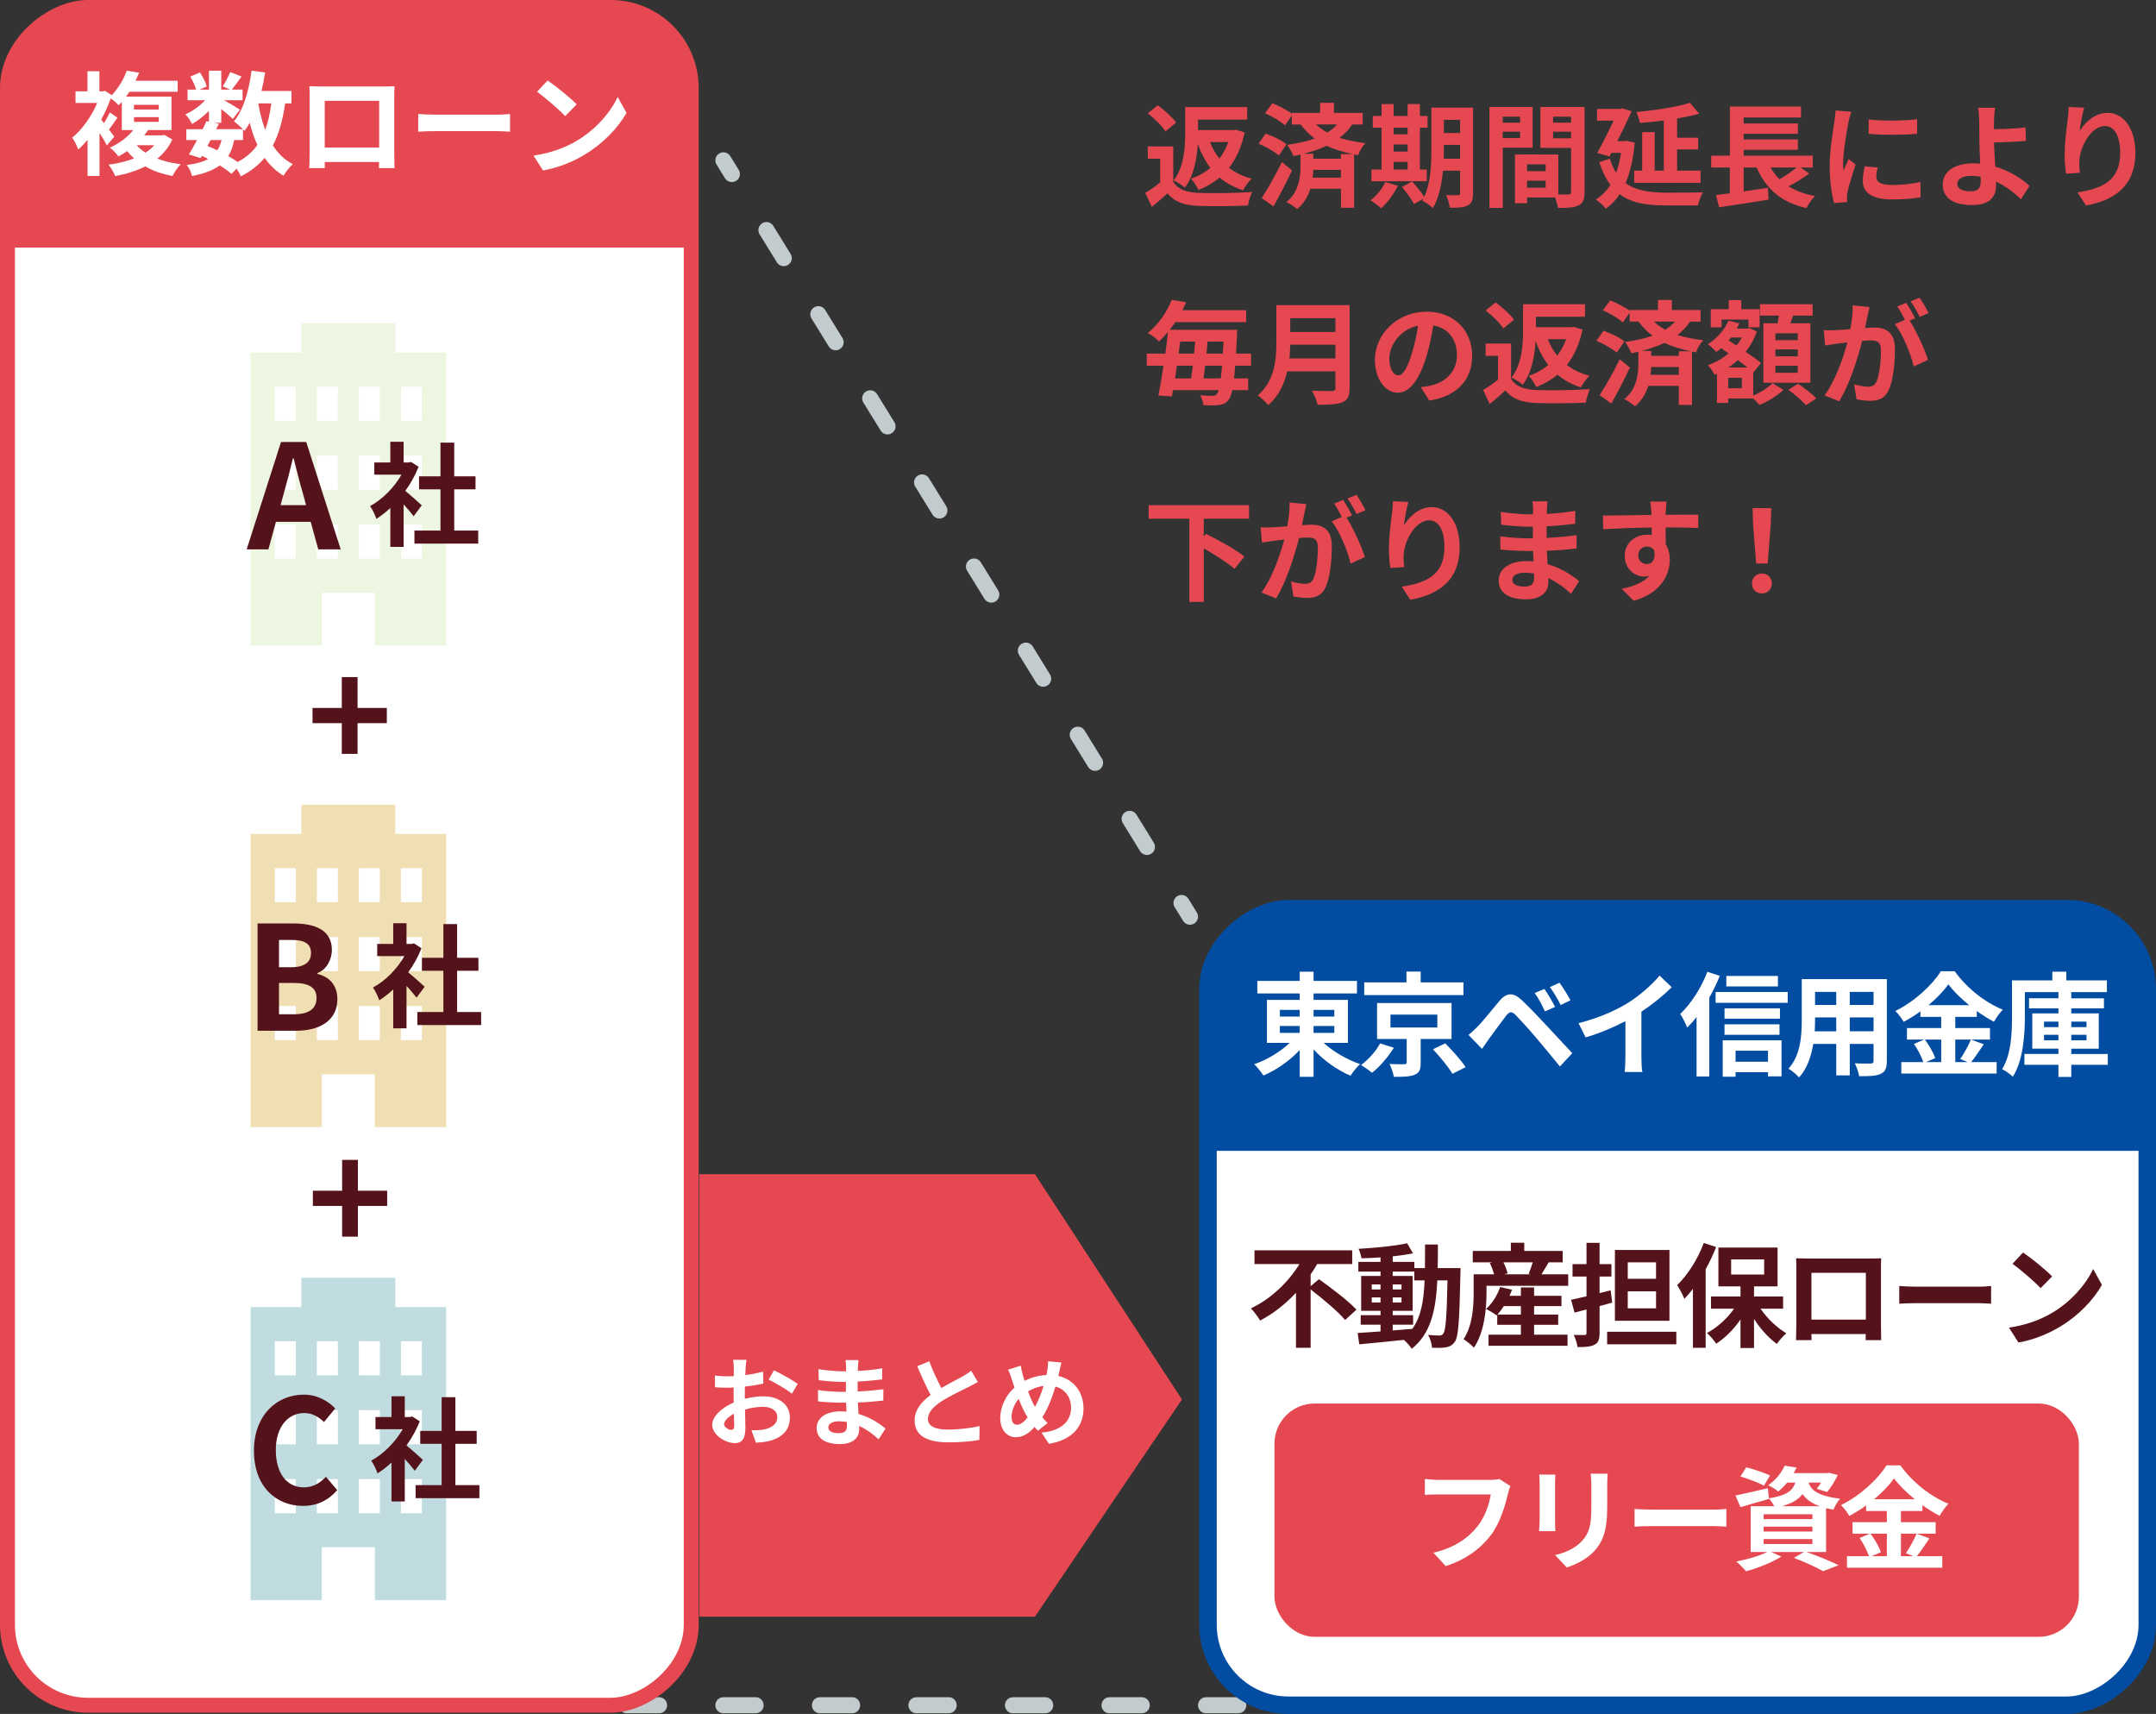 <?xml version="1.0" encoding="UTF-8"?>
<svg id="_レイヤー_2" data-name="レイヤー 2" xmlns="http://www.w3.org/2000/svg" width="268.013" height="213.013" viewBox="0 0 268.013 213.013">
  <rect x="0" y="0" width="268.013" height="213.013" fill="#333333" stroke="none"/>
  <defs>
    <style>
      .cls-1 {
        fill: #2e8b98;
      }

      .cls-2 {
        stroke-dasharray: 4 8;
      }

      .cls-2, .cls-3, .cls-4 {
        fill: none;
        stroke: #c2cbce;
        stroke-linecap: round;
        stroke-linejoin: round;
        stroke-width: 2px;
      }

      .cls-3 {
        stroke-dasharray: 4.094 8.189;
      }

      .cls-5 {
        fill: #024da1;
        stroke-width: .812px;
      }

      .cls-5, .cls-6, .cls-7, .cls-8, .cls-9 {
        stroke-miterlimit: 10;
      }

      .cls-5, .cls-8 {
        stroke: #024da1;
      }

      .cls-6, .cls-7, .cls-10 {
        fill: #e54850;
      }

      .cls-6, .cls-7, .cls-9 {
        stroke: #e54850;
      }

      .cls-7 {
        stroke-width: .693px;
      }

      .cls-11 {
        fill: #bee197;
      }

      .cls-12 {
        fill: #54131a;
      }

      .cls-13, .cls-8, .cls-9 {
        fill: #fff;
      }

      .cls-14 {
        opacity: .3;
      }

      .cls-8 {
        stroke-width: 2.172px;
      }

      .cls-15 {
        fill: #cd9200;
      }

      .cls-9 {
        stroke-width: 1.853px;
      }
    </style>
  </defs>
  <g id="_レイヤー_3" data-name="レイヤー 3">
    <g>
      <line class="cls-4" x1="89.927" y1="19.927" x2="90.977" y2="21.629"/>
      <line class="cls-3" x1="95.277" y1="28.597" x2="144.727" y2="108.74"/>
      <line class="cls-4" x1="146.877" y1="112.224" x2="147.927" y2="113.927"/>
    </g>
    <line class="cls-2" x1="77.927" y1="211.927" x2="163.927" y2="211.927"/>
    <rect class="cls-9" x="-62.073" y="63.927" width="211" height="85" rx="10" ry="10" transform="translate(-63 149.853) rotate(-90)"/>
    <path class="cls-7" d="M28.677-26.823h19.5c5.519,0,10,4.481,10,10V48.177c0,5.519-4.481,10-10,10h-19.5V-26.823h0Z" transform="translate(27.75 59.103) rotate(-90)"/>
    <rect class="cls-8" x="159.047" y="104.047" width="99" height="116.759" rx="10" ry="10" transform="translate(46.121 370.974) rotate(-90)"/>
    <path class="cls-5" d="M193.557,69.493h19.5c5.519,0,10,4.481,10,10v96.759c0,5.519-4.481,10-10,10h-19.5v-116.759h0Z" transform="translate(80.434 336.179) rotate(-90)"/>
    <g>
      <path class="cls-13" d="M21.417,17.332c-.434.967-1.079,1.751-1.863,2.381.854.336,1.835.56,2.914.7-.364.35-.798,1.009-1.022,1.457-1.289-.238-2.423-.63-3.39-1.191-1.121.574-2.395.952-3.74,1.205-.14-.406-.561-1.107-.827-1.415,1.149-.154,2.227-.406,3.18-.784-.308-.28-.602-.574-.854-.91-.336.238-.7.462-1.092.672-.238-.35-.729-.868-1.079-1.093,1.331-.603,2.297-1.401,2.914-2.185h-1.415v-3.516c-.126.154-.266.294-.406.434-.21-.266-.63-.63-.98-.854-.308.896-.714,1.793-1.177,2.633l.351.434c.266-.434.56-.953.728-1.331l.938.658c-.364.532-.728,1.064-1.05,1.485.294.378.546.714.658.868l-.924,1.093c-.196-.406-.546-.995-.911-1.555v5.351h-1.485v-4.497c-.378.462-.771.868-1.163,1.219-.126-.406-.504-1.191-.756-1.471,1.205-.966,2.396-2.633,3.124-4.328h-2.703v-1.443h1.485v-2.493h1.484v2.493h.448l.252-.056.84.532c.896-.938,1.513-2.073,1.863-3.04l1.541.252c-.14.336-.294.658-.448.995h5.239v1.373h-6.009c-.126.21-.266.406-.42.602h5.659v4.16h-2.914c-.154.224-.308.448-.49.658h2.228l.294-.056.98.56ZM16.655,13.606h3.082v-.574h-3.082v.574ZM16.655,15.147h3.082v-.588h-3.082v.588ZM16.991,18.047c.308.35.672.658,1.093.925.42-.266.784-.574,1.092-.925h-2.185Z"/>
      <path class="cls-13" d="M35.446,12.85c-.294,2.073-.771,3.81-1.527,5.225.644.995,1.457,1.793,2.479,2.325-.378.336-.896.98-1.148,1.443-.953-.574-1.723-1.317-2.354-2.227-.77.925-1.737,1.681-2.956,2.297-.098-.238-.308-.616-.532-.953l-.63.644c-.378-.322-.882-.686-1.457-1.051-.827.616-1.947,1.023-3.446,1.331-.098-.476-.393-1.037-.659-1.373,1.135-.154,2.003-.378,2.662-.756-.252-.14-.518-.266-.784-.378l-.154.266-1.457-.448c.309-.49.659-1.121,1.009-1.793h-1.331v-1.345h2.031c.168-.35.336-.686.477-.995l.308.07v-1.345c-.645.644-1.401,1.233-2.101,1.625-.182-.364-.532-.911-.841-1.205.854-.35,1.793-1.022,2.466-1.751h-2.186v-1.317h1.064c-.126-.476-.434-1.121-.728-1.625l1.205-.504c.364.532.729,1.247.84,1.737l-.896.392h1.177v-2.353h1.527v2.353h1.106l-.924-.406c.322-.504.714-1.247.938-1.779l1.401.56c-.435.602-.869,1.191-1.205,1.625h1.331v1.317h-2.297c.672.378,1.667.967,1.975,1.177l-.882,1.149c-.308-.294-.896-.784-1.443-1.219v1.695h-.896l.602.126-.336.672h3.333c-.322-.322-.826-.756-1.134-.967,1.19-1.429,1.863-3.81,2.199-6.303l1.681.224c-.112.784-.266,1.555-.448,2.297h3.726v1.541h-.784ZM25.78,18.145c.42.168.827.336,1.233.532.224-.35.406-.77.532-1.275h-1.359l-.406.742ZM29.114,17.403c-.154.784-.392,1.443-.743,1.989.435.252.841.504,1.163.742,1.036-.546,1.849-1.247,2.465-2.115-.392-.826-.7-1.751-.952-2.759-.196.364-.42.7-.645,1.009-.056-.056-.112-.126-.196-.21v1.345h-1.092ZM32.112,12.85c.196,1.177.476,2.283.854,3.292.35-.952.603-2.059.756-3.292h-1.611Z"/>
      <path class="cls-13" d="M39.949,10.749h7.704c.35,0,.882,0,1.387-.028-.028.42-.028.938-.028,1.359v6.864c0,.546.028,1.891.028,1.947h-1.933c0-.028.014-.35.014-.756h-6.752c.014.392.014.714.014.756h-1.933c0-.07.042-1.289.042-1.961v-6.85c0-.392,0-.967-.028-1.359.574.014,1.106.028,1.485.028ZM40.369,18.341h6.766v-5.813h-6.766v5.813Z"/>
      <path class="cls-13" d="M54.243,14.251h7.522c.658,0,1.275-.056,1.639-.084v2.199c-.336-.014-1.051-.07-1.639-.07h-7.522c-.798,0-1.737.028-2.255.07v-2.199c.504.042,1.527.084,2.255.084Z"/>
      <path class="cls-13" d="M71.688,17.501c2.396-1.415,4.216-3.558,5.099-5.449l1.093,1.975c-1.064,1.891-2.928,3.824-5.183,5.183-1.415.854-3.222,1.639-5.197,1.975l-1.177-1.849c2.185-.308,4.006-1.023,5.365-1.835ZM71.688,12.976l-1.429,1.457c-.729-.784-2.479-2.311-3.502-3.025l1.317-1.401c.98.658,2.801,2.115,3.614,2.97Z"/>
    </g>
    <g>
      <path class="cls-10" d="M145.844,22.598c.588.938,1.653,1.317,3.124,1.373,1.639.07,4.819.028,6.682-.112-.196.392-.448,1.205-.518,1.681-1.695.084-4.511.112-6.191.042-1.737-.07-2.9-.462-3.81-1.555-.603.546-1.205,1.093-1.947,1.681l-.812-1.737c.561-.336,1.247-.812,1.849-1.289v-2.956h-1.541v-1.527h3.166v4.398ZM144.877,16.322c-.406-.658-1.387-1.611-2.199-2.241l1.247-.995c.812.602,1.821,1.485,2.283,2.143l-1.331,1.093ZM154.725,16.462c-.378,1.807-1.051,3.264-1.947,4.398.784.602,1.709,1.051,2.815,1.345-.364.322-.84.995-1.064,1.443-1.148-.364-2.101-.896-2.914-1.583-.771.645-1.653,1.149-2.633,1.541-.196-.42-.617-1.079-.938-1.401.896-.294,1.723-.756,2.423-1.345-.659-.854-1.177-1.849-1.569-2.998-.112,1.821-.477,3.978-1.611,5.463-.294-.28-1.008-.742-1.4-.896,1.316-1.667,1.443-4.104,1.443-5.869v-3.25h7.704v1.555h-6.107v1.303h4.426l.308-.042,1.065.336ZM150.41,17.653c.294.757.687,1.443,1.177,2.045.462-.602.826-1.289,1.106-2.045h-2.283Z"/>
      <path class="cls-10" d="M158.975,19.32c-.532-.476-1.639-1.093-2.521-1.471l.883-1.247c.868.308,2.031.854,2.591,1.331l-.953,1.387ZM160.614,21.183c-.701,1.485-1.527,3.096-2.312,4.468l-1.457-1.036c.7-1.065,1.708-2.83,2.507-4.469l1.261,1.037ZM168.094,15.468c-.42.644-.953,1.191-1.569,1.667.994.308,2.059.504,3.208.658-.364.378-.742.98-.896,1.499l-.504-.098v6.626h-1.639v-2.367h-3.796c-.294.925-.785,1.835-1.653,2.535-.294-.252-.924-.7-1.331-.882,1.569-1.233,1.751-3.18,1.751-4.37v-1.527c-.28.07-.574.14-.869.196-.14-.378-.532-1.079-.784-1.401,1.219-.168,2.396-.42,3.418-.784-.63-.476-1.219-1.037-1.751-1.751h-1.093v-1.107l-.854,1.219c-.504-.49-1.597-1.135-2.479-1.513l.911-1.233c.798.308,1.835.841,2.423,1.289v-.098h3.516v-1.247h1.723v1.247h3.572v1.443h-1.303ZM168.15,19.152c-1.148-.252-2.241-.56-3.235-1.036-.869.406-1.821.728-2.83.994h1.176v.616h3.432v-.574h1.457ZM166.693,22.079v-.967h-3.432c-.014.294-.028.63-.084.967h3.516ZM163.598,15.468c.448.406.911.742,1.401,1.009.476-.294.882-.63,1.218-1.009h-2.619Z"/>
      <path class="cls-10" d="M173.773,23.088c-.49,1.022-1.316,2.115-2.073,2.802-.308-.294-.952-.771-1.331-.995.729-.546,1.457-1.429,1.849-2.269l1.555.462ZM177.359,22.528h-6.877v-1.457h1.261v-5.197h-1.093v-1.457h1.093v-1.485h1.499v1.485h1.737v-1.485h1.527v1.485h.953v1.457h-.953v5.197h.854v1.457ZM173.241,15.874v.812h1.737v-.812h-1.737ZM173.241,18.843h1.737v-.882h-1.737v.882ZM173.241,21.071h1.737v-.953h-1.737v.953ZM183.117,23.998c0,.826-.154,1.261-.645,1.527s-1.205.308-2.241.294c-.056-.434-.266-1.163-.476-1.583.602.042,1.274.028,1.471.028.21,0,.28-.07.28-.294v-2.76h-2.129c-.154,1.653-.504,3.404-1.261,4.665-.266-.294-.952-.798-1.316-.938.042-.084.098-.154.14-.238l-1.163.658c-.28-.546-.953-1.471-1.499-2.115l1.261-.687c.504.561,1.163,1.331,1.513,1.905.812-1.751.882-4.118.882-5.939v-5.141h5.183v10.618ZM181.506,19.726v-1.723h-2.017v.518c0,.364,0,.771-.014,1.205h2.031ZM179.489,14.893v1.639h2.017v-1.639h-2.017Z"/>
      <path class="cls-10" d="M186.807,18.353v7.494h-1.653v-12.551h5.365v5.057h-3.712ZM186.807,14.501v.742h2.157v-.742h-2.157ZM188.964,17.163v-.798h-2.157v.798h2.157ZM196.976,23.872c0,.896-.182,1.387-.742,1.653-.546.28-1.359.322-2.563.322-.042-.35-.196-.869-.364-1.303h-3.474v.714h-1.513v-6.051h.687v-.014l4.707.014v4.959c.546.014,1.064.014,1.247,0,.252,0,.336-.084.336-.308v-5.477h-3.81v-5.085h5.491v10.576ZM192.144,20.426h-2.312v.84h2.312v-.84ZM192.144,23.326v-.868h-2.312v.868h2.312ZM193.068,14.501v.742h2.227v-.742h-2.227ZM195.295,17.191v-.826h-2.227v.826h2.227Z"/>
      <path class="cls-10" d="M203.216,17.737c-.182,2.031-.574,3.684-1.135,5.015,1.303.967,3.026,1.177,5.029,1.191.827,0,3.586,0,4.595-.042-.266.378-.532,1.149-.63,1.625h-4.006c-2.339,0-4.244-.28-5.729-1.387-.49.756-1.064,1.345-1.723,1.793-.252-.336-.882-.925-1.247-1.135.729-.448,1.331-1.051,1.821-1.821-.546-.729-1.009-1.653-1.387-2.816l1.317-.448c.21.687.476,1.275.785,1.751.266-.714.462-1.541.602-2.465h-1.19l-.238.448-1.527-.434c.687-1.247,1.457-2.788,2.045-4.02h-2.073v-1.457h2.872l.252-.07,1.177.364c-.49,1.093-1.135,2.423-1.779,3.712h.911l.28-.042.98.238ZM206.83,14.977c-1.008.126-2.017.238-2.969.308-.056-.392-.28-1.009-.448-1.359,2.353-.224,5.029-.63,6.667-1.149l1.148,1.359c-.826.224-1.765.42-2.745.588v2.395h2.619v1.457h-2.619v2.633h2.914v1.513h-8.25v-1.513h.994v-4.791h1.555v4.791h1.134v-6.233Z"/>
      <path class="cls-10" d="M224.92,21.575c-.798.574-1.737,1.135-2.577,1.583.896.56,1.975.966,3.264,1.205-.35.364-.827,1.051-1.051,1.499-3.166-.728-5.029-2.395-6.191-5.043h-1.611v2.97c.98-.14,2.017-.294,3.026-.448l.07,1.471c-2.143.35-4.454.7-6.149.952l-.378-1.527c.504-.056,1.079-.14,1.709-.21v-3.208h-2.312v-1.471h2.325v-6.107h8.839v1.359h-7.13v.742h6.738v1.289h-6.738v.7h6.738v1.289h-6.738v.729h8.587v1.471h-1.499l1.079.756ZM220.102,20.819c.308.546.672,1.022,1.106,1.457.742-.434,1.541-.98,2.143-1.457h-3.25Z"/>
      <path class="cls-10" d="M229.788,15.145c-.182.938-.672,3.74-.672,5.141,0,.266.014.63.056.91.21-.476.434-.967.63-1.429l.868.686c-.392,1.163-.854,2.689-1.008,3.432-.042.21-.07.518-.07.658,0,.154.014.378.028.574l-1.625.112c-.28-.967-.546-2.676-.546-4.58,0-2.101.434-4.469.588-5.547.042-.392.126-.925.14-1.373l1.961.168c-.112.294-.294.994-.35,1.247ZM233.247,21.995c0,.616.532.994,1.961.994,1.247,0,2.283-.112,3.516-.364l.028,1.891c-.911.168-2.031.266-3.614.266-2.41,0-3.572-.854-3.572-2.297,0-.546.084-1.107.238-1.821l1.611.154c-.112.462-.168.798-.168,1.177ZM238.318,14.823v1.807c-1.723.154-4.258.168-6.023,0v-1.793c1.723.238,4.51.168,6.023-.014Z"/>
      <path class="cls-10" d="M247.878,15.033c-.014.322-.014.658-.014,1.022,1.121-.014,2.759-.07,3.922-.21l.056,1.667c-1.177.098-2.83.168-3.964.196.028.84.084,1.961.154,2.998,1.779.518,3.292,1.499,4.258,2.395l-1.079,1.667c-.798-.799-1.849-1.625-3.096-2.199.014.182.014.35.014.49,0,1.247-.63,2.423-2.983,2.423-2.003,0-3.642-.658-3.642-2.563,0-1.457,1.247-2.619,3.824-2.619.28,0,.56.014.826.042-.042-1.093-.098-2.283-.098-3.026,0-.854,0-1.681-.014-2.283-.028-.686-.07-1.289-.154-1.639h2.115c-.07.406-.112,1.093-.126,1.639ZM245.006,23.774c.896,0,1.219-.392,1.219-1.331,0-.126,0-.294-.014-.49-.364-.056-.756-.098-1.148-.098-1.093,0-1.751.378-1.751.98,0,.686.714.938,1.695.938Z"/>
      <path class="cls-10" d="M258.516,16.294c.672-1.093,1.891-2.269,3.474-2.269,1.947,0,3.46,1.905,3.46,4.987,0,3.964-2.423,5.855-6.135,6.527l-1.064-1.625c3.109-.476,5.309-1.499,5.309-4.889,0-2.157-.729-3.362-1.905-3.362-1.653,0-3.096,2.479-3.166,4.328-.028.378-.014.826.07,1.485l-1.723.112c-.084-.546-.182-1.401-.182-2.339,0-1.303.196-3.04.392-4.482.07-.532.112-1.093.112-1.471l1.919.084c-.196.686-.476,2.129-.56,2.914Z"/>
      <path class="cls-10" d="M153.548,45.445c-.042.603-.098,1.135-.14,1.583h1.751v1.457h-1.975c-.14.602-.28.967-.448,1.191-.336.462-.714.588-1.219.658-.448.07-1.19.056-1.933.014-.014-.35-.182-.883-.392-1.233.672.07,1.232.084,1.555.084.252,0,.378-.056.532-.252.07-.084.154-.238.21-.462h-5.673c-.042.28-.098.546-.14.784l-1.681-.112c.21-1.023.434-2.325.645-3.712h-2.087v-1.499h2.312c.126-.925.238-1.835.322-2.689-.336.406-.714.812-1.121,1.191-.322-.378-.966-.854-1.387-1.051,1.485-1.219,2.452-2.788,2.984-4.132l1.793.294c-.154.336-.308.672-.477.995h7.928v1.485h-8.811c-.21.322-.448.644-.687.952h8.377s-.014.518-.014.729c-.042.826-.07,1.555-.112,2.227h1.863v1.499h-1.975ZM146.306,45.445c-.084.546-.168,1.079-.238,1.583h2.003c.07-.49.14-1.023.21-1.583h-1.975ZM146.712,42.447c-.07.49-.126.995-.196,1.499h1.919c.056-.504.098-1.009.14-1.499h-1.863ZM151.755,47.028c.056-.434.112-.967.154-1.583h-2.101c-.07.56-.126,1.093-.196,1.583h2.143ZM152.007,43.946c.028-.462.056-.967.084-1.499h-1.975c-.042.49-.084.995-.14,1.499h2.031Z"/>
      <path class="cls-10" d="M167.772,48.218c0,1.009-.238,1.485-.882,1.765-.673.294-1.653.322-3.096.322-.098-.49-.435-1.289-.701-1.751.98.056,2.157.042,2.465.042.336,0,.448-.112.448-.406v-2.031h-5.995c-.364,1.569-1.064,3.096-2.367,4.188-.252-.35-.925-.967-1.289-1.205,2.115-1.807,2.312-4.482,2.312-6.612v-4.608h9.105v10.296ZM166.007,44.548v-1.709h-5.617c-.014.532-.042,1.121-.098,1.709h5.715ZM160.39,39.548v1.709h5.617v-1.709h-5.617Z"/>
      <path class="cls-10" d="M177.667,49.787l-1.05-1.667c.532-.056.924-.14,1.303-.224,1.793-.42,3.193-1.709,3.193-3.754,0-1.933-1.05-3.376-2.941-3.698-.196,1.19-.434,2.479-.84,3.796-.84,2.83-2.045,4.566-3.572,4.566-1.555,0-2.844-1.709-2.844-4.076,0-3.236,2.802-5.995,6.43-5.995,3.474,0,5.659,2.409,5.659,5.463,0,2.956-1.807,5.043-5.337,5.589ZM173.815,46.649c.588,0,1.135-.883,1.709-2.774.322-1.036.588-2.227.743-3.39-2.312.476-3.558,2.521-3.558,4.062,0,1.415.561,2.101,1.106,2.101Z"/>
      <path class="cls-10" d="M187.844,47.098c.588.938,1.653,1.317,3.124,1.373,1.639.07,4.819.028,6.682-.112-.196.392-.448,1.205-.518,1.681-1.695.084-4.511.112-6.191.042-1.737-.07-2.9-.462-3.81-1.555-.603.546-1.205,1.093-1.947,1.681l-.812-1.737c.561-.336,1.247-.812,1.849-1.289v-2.956h-1.541v-1.527h3.166v4.398ZM186.877,40.822c-.406-.658-1.387-1.611-2.199-2.241l1.247-.995c.812.602,1.821,1.485,2.283,2.143l-1.331,1.093ZM196.725,40.962c-.378,1.807-1.051,3.264-1.947,4.398.784.602,1.709,1.051,2.815,1.345-.364.322-.84.995-1.064,1.443-1.148-.364-2.101-.896-2.914-1.583-.771.645-1.653,1.149-2.633,1.541-.196-.42-.617-1.079-.938-1.401.896-.294,1.723-.756,2.423-1.345-.659-.854-1.177-1.849-1.569-2.998-.112,1.821-.477,3.978-1.611,5.463-.294-.28-1.008-.742-1.4-.896,1.316-1.667,1.443-4.104,1.443-5.869v-3.25h7.704v1.555h-6.107v1.303h4.426l.308-.042,1.065.336ZM192.41,42.153c.294.757.687,1.443,1.177,2.045.462-.602.826-1.289,1.106-2.045h-2.283Z"/>
      <path class="cls-10" d="M200.975,43.82c-.532-.476-1.639-1.093-2.521-1.471l.883-1.247c.868.308,2.031.854,2.591,1.331l-.953,1.387ZM202.614,45.683c-.701,1.485-1.527,3.096-2.312,4.468l-1.457-1.036c.7-1.065,1.708-2.83,2.507-4.469l1.261,1.037ZM210.094,39.968c-.42.644-.953,1.191-1.569,1.667.994.308,2.059.504,3.208.658-.364.378-.742.98-.896,1.499l-.504-.098v6.626h-1.639v-2.367h-3.796c-.294.925-.785,1.835-1.653,2.535-.294-.252-.924-.7-1.331-.882,1.569-1.233,1.751-3.18,1.751-4.37v-1.527c-.28.07-.574.14-.869.196-.14-.378-.532-1.079-.784-1.401,1.219-.168,2.396-.42,3.418-.784-.63-.476-1.219-1.037-1.751-1.751h-1.093v-1.107l-.854,1.219c-.504-.49-1.597-1.135-2.479-1.513l.911-1.233c.798.308,1.835.841,2.423,1.289v-.098h3.516v-1.247h1.723v1.247h3.572v1.443h-1.303ZM210.15,43.652c-1.148-.252-2.241-.56-3.235-1.036-.869.406-1.821.728-2.83.994h1.176v.616h3.432v-.574h1.457ZM208.693,46.579v-.967h-3.432c-.014.294-.028.63-.084.967h3.516ZM205.598,39.968c.448.406.911.742,1.401,1.009.476-.294.882-.63,1.218-1.009h-2.619Z"/>
      <path class="cls-10" d="M217.945,49.157c.924-.378,1.905-1.023,2.409-1.541l1.345.84c-.729.714-1.961,1.457-2.983,1.863-.182-.224-.49-.532-.771-.799h-3.11v.561h-1.401v-3.628l-.294.126c-.182-.364-.546-.925-.84-1.191.924-.322,1.807-.826,2.577-1.471l-.924-.644c-.196.168-.392.336-.603.476-.224-.266-.742-.771-1.05-.967,1.092-.686,2.059-1.751,2.563-2.927l1.358.336c-.098.224-.196.434-.322.644h1.303l.252-.07.938.434c-.322.952-.798,1.793-1.387,2.521.756.504,1.443,1.009,1.905,1.401l-.938,1.163-.028-.028v2.9ZM214.009,40.682h-1.345v-2.255h2.241v-1.135h1.555v1.135h2.283v2.255h-1.387v-.967h-3.348v.967ZM216.53,46.957h-1.695v1.289h1.695v-1.289ZM217.23,45.669c-.35-.28-.771-.588-1.191-.91-.378.336-.77.644-1.176.91h2.367ZM215.185,41.943c-.098.126-.196.238-.294.364l.966.63c.266-.308.49-.644.687-.994h-1.359ZM220.97,40.178c.056-.308.112-.644.168-.952h-2.354v-1.415h6.542v1.415h-2.423c-.112.336-.224.658-.336.952h2.479v7.382h-5.841v-7.382h1.765ZM223.477,41.424h-2.773v.854h2.773v-.854ZM223.477,43.427h-2.773v.854h2.773v-.854ZM223.477,45.459h-2.773v.868h2.773v-.868ZM223.519,47.686c.743.518,1.765,1.289,2.27,1.821l-1.289.854c-.448-.532-1.429-1.359-2.186-1.919l1.205-.757Z"/>
      <path class="cls-10" d="M232.141,39.323c-.084.42-.196.938-.294,1.443.476-.028.882-.056,1.177-.056,1.485,0,2.535.658,2.535,2.675,0,1.653-.196,3.922-.798,5.141-.462.98-1.233,1.289-2.297,1.289-.532,0-1.205-.098-1.681-.196l-.294-1.849c.532.154,1.345.294,1.709.294.477,0,.827-.14,1.051-.603.378-.798.574-2.493.574-3.88,0-1.121-.49-1.275-1.359-1.275-.224,0-.574.028-.98.056-.532,2.129-1.569,5.449-2.857,7.508l-1.821-.729c1.359-1.835,2.326-4.664,2.844-6.583-.504.056-.953.112-1.205.14-.406.07-1.135.168-1.569.238l-.168-1.905c.518.042.98.014,1.499,0,.435-.014,1.093-.056,1.807-.126.196-1.051.322-2.073.294-2.956l2.087.21c-.084.364-.182.812-.252,1.163ZM238.08,39.548l-.687.294c.841,1.303,1.891,3.642,2.283,4.889l-1.779.812c-.364-1.555-1.359-4.02-2.353-5.253l1.26-.546c-.28-.532-.63-1.205-.952-1.653l1.106-.462c.35.518.854,1.401,1.121,1.919ZM239.747,38.903l-1.107.476c-.294-.574-.742-1.401-1.134-1.933l1.121-.448c.364.532.882,1.415,1.121,1.905Z"/>
      <path class="cls-10" d="M149.64,64.468v2.199l.28-.322c1.513.756,3.712,1.961,4.776,2.83l-1.232,1.527c-.812-.715-2.41-1.737-3.824-2.55v6.654h-1.793v-10.338h-5.057v-1.681h12.48v1.681h-5.631Z"/>
      <path class="cls-10" d="M162.141,63.823c-.084.42-.196.938-.294,1.443.476-.028.882-.056,1.177-.056,1.485,0,2.535.658,2.535,2.675,0,1.653-.196,3.922-.798,5.141-.462.98-1.233,1.289-2.297,1.289-.532,0-1.205-.098-1.681-.196l-.294-1.849c.532.154,1.345.294,1.709.294.477,0,.827-.14,1.051-.603.378-.798.574-2.493.574-3.88,0-1.121-.49-1.275-1.359-1.275-.224,0-.574.028-.98.056-.532,2.129-1.569,5.449-2.857,7.508l-1.821-.729c1.359-1.835,2.326-4.664,2.844-6.583-.504.056-.953.112-1.205.14-.406.07-1.135.168-1.569.238l-.168-1.905c.518.042.98.014,1.499,0,.435-.014,1.093-.056,1.807-.126.196-1.051.322-2.073.294-2.956l2.087.21c-.084.364-.182.812-.252,1.163ZM168.08,64.048l-.687.294c.841,1.303,1.891,3.642,2.283,4.889l-1.779.812c-.364-1.555-1.359-4.02-2.353-5.253l1.26-.546c-.28-.532-.63-1.205-.952-1.653l1.106-.462c.35.518.854,1.401,1.121,1.919ZM169.747,63.403l-1.107.476c-.294-.574-.742-1.401-1.134-1.933l1.121-.448c.364.532.882,1.415,1.121,1.905Z"/>
      <path class="cls-10" d="M174.516,65.294c.672-1.093,1.891-2.269,3.474-2.269,1.947,0,3.46,1.905,3.46,4.987,0,3.964-2.423,5.855-6.135,6.527l-1.064-1.625c3.109-.476,5.309-1.499,5.309-4.889,0-2.157-.729-3.362-1.905-3.362-1.653,0-3.096,2.479-3.166,4.328-.028.378-.014.826.07,1.485l-1.723.112c-.084-.546-.182-1.401-.182-2.339,0-1.303.196-3.04.392-4.482.07-.532.112-1.093.112-1.471l1.919.084c-.196.686-.476,2.129-.56,2.914Z"/>
      <path class="cls-10" d="M192.298,63.291c-.014.14-.014.35-.014.574,1.148-.056,2.311-.168,3.544-.378l-.014,1.611c-.924.112-2.199.238-3.558.308v1.443c1.415-.07,2.605-.182,3.74-.336l-.014,1.653c-1.261.14-2.353.238-3.698.28.028.532.056,1.107.098,1.667,1.765.504,3.11,1.443,3.922,2.115l-1.009,1.569c-.756-.7-1.708-1.443-2.829-1.947.014.196.014.364.014.518,0,1.191-.91,2.115-2.759,2.115-2.241,0-3.418-.854-3.418-2.339,0-1.415,1.303-2.409,3.46-2.409.294,0,.588.014.868.042-.028-.434-.042-.883-.056-1.303h-.729c-.812,0-2.409-.07-3.334-.182l-.014-1.653c.91.168,2.633.266,3.375.266h.672c0-.462,0-.967.014-1.443h-.518c-.883,0-2.507-.126-3.432-.252l-.042-1.597c1.009.168,2.605.308,3.46.308h.546v-.658c0-.266-.028-.7-.084-.966h1.891c-.042.28-.07.63-.084.994ZM189.468,72.9c.743,0,1.233-.21,1.233-1.022,0-.154,0-.35-.014-.602-.378-.056-.756-.098-1.148-.098-.995,0-1.541.392-1.541.869,0,.532.504.854,1.471.854Z"/>
      <path class="cls-10" d="M207.068,63.543c0,.112,0,.266-.014.434,1.415,0,3.334-.028,4.062-.014l-.014,1.653c-.84-.042-2.143-.07-4.048-.07,0,.714.014,1.485.014,2.101.336.532.504,1.191.504,1.919,0,1.821-1.064,4.146-4.482,5.099l-1.499-1.485c1.415-.294,2.647-.756,3.418-1.597-.196.042-.406.07-.63.07-1.079,0-2.409-.868-2.409-2.577,0-1.583,1.274-2.619,2.801-2.619.196,0,.378.014.561.042,0-.308,0-.63-.014-.938-2.115.028-4.3.112-6.023.21l-.042-1.695c1.597,0,4.146-.056,6.052-.084-.014-.182-.014-.322-.028-.434-.042-.574-.098-1.051-.14-1.219h2.031c-.028.224-.084.98-.098,1.205ZM204.729,70.099c.588,0,1.107-.448.911-1.681-.196-.322-.532-.49-.911-.49-.546,0-1.079.378-1.079,1.121,0,.645.519,1.051,1.079,1.051Z"/>
      <path class="cls-10" d="M217.79,72.522c0-.742.532-1.247,1.233-1.247.7,0,1.232.504,1.232,1.247,0,.729-.532,1.233-1.232,1.233-.714,0-1.233-.504-1.233-1.233ZM217.931,65.238l-.07-2.087h2.325l-.07,2.087-.378,4.791h-1.429l-.378-4.791Z"/>
    </g>
    <g>
      <path class="cls-13" d="M164.551,129.614c1.191,1.093,2.899,2.087,4.524,2.633-.392.336-.924,1.009-1.19,1.443-1.639-.686-3.32-1.891-4.595-3.264v3.404h-1.723v-3.334c-1.261,1.345-2.886,2.479-4.511,3.166-.266-.406-.784-1.064-1.148-1.401,1.597-.546,3.25-1.541,4.413-2.647h-2.83v-5.351h4.076v-.799h-5.267v-1.555h5.267v-1.148h1.723v1.148h5.393v1.555h-5.393v.799h4.272v5.351h-3.012ZM159.102,126.336h2.465v-.826h-2.465v.826ZM159.102,128.367h2.465v-.854h-2.465v.854ZM163.29,125.51v.826h2.578v-.826h-2.578ZM165.868,127.513h-2.578v.854h2.578v-.854Z"/>
      <path class="cls-13" d="M173.27,130.216c-.7,1.121-1.737,2.353-2.717,3.11-.364-.308-.98-.742-1.359-.967.938-.672,1.905-1.793,2.368-2.689l1.708.546ZM181.927,123.675h-12.34v-1.583h5.252v-1.345h1.765v1.345h5.323v1.583ZM176.604,129.124v2.956c0,.84-.154,1.26-.771,1.499-.616.238-1.443.252-2.563.252-.084-.49-.308-1.135-.532-1.597.714.028,1.597.042,1.821.028.252-.014.308-.056.308-.238v-2.899h-3.684v-4.469h9.259v4.469h-3.838ZM172.85,127.695h5.827v-1.597h-5.827v1.597ZM179.658,129.67c.869.869,2.003,2.129,2.535,2.956l-1.639.827c-.476-.812-1.541-2.115-2.423-3.054l1.527-.729Z"/>
      <path class="cls-13" d="M183.713,127.555c.63-.645,1.723-2.017,2.689-3.166.827-.98,1.653-1.135,2.746-.112.938.883,2.017,2.003,2.857,2.914.938.994,2.367,2.549,3.446,3.698l-1.541,1.653c-.938-1.163-2.129-2.605-2.956-3.572-.812-.967-2.06-2.325-2.563-2.844-.448-.448-.743-.42-1.149.084-.546.7-1.541,2.087-2.101,2.844-.322.448-.658.938-.91,1.303l-1.681-1.737c.42-.336.729-.644,1.163-1.064ZM193.308,125.146l-1.261.546c-.406-.883-.756-1.569-1.274-2.283l1.218-.504c.393.574,1.009,1.597,1.317,2.241ZM195.227,124.319l-1.219.588c-.448-.883-.826-1.527-1.345-2.227l1.205-.546c.406.561,1.036,1.555,1.358,2.185Z"/>
      <path class="cls-13" d="M202.35,124.655c1.443-.896,3.04-2.297,3.95-3.404l1.513,1.443c-1.064,1.051-2.409,2.143-3.768,3.04v5.659c0,.616.028,1.485.126,1.835h-2.213c.056-.336.098-1.219.098-1.835v-4.482c-1.443.757-3.222,1.513-4.945,2.017l-.882-1.765c2.507-.644,4.566-1.555,6.121-2.507Z"/>
      <path class="cls-13" d="M213.787,121.28c-.364.896-.799,1.821-1.303,2.703v9.805h-1.583v-7.396c-.378.49-.771.925-1.163,1.317-.154-.392-.588-1.303-.869-1.695,1.331-1.26,2.62-3.25,3.376-5.239l1.541.504ZM222.233,123.283v1.345h-8.965v-1.345h8.965ZM214.151,129.292h7.312v4.482h-1.681v-.518h-4.034v.56h-1.597v-4.524ZM221.267,126.602h-6.892v-1.289h6.892v1.289ZM214.375,127.303h6.836v1.303h-6.836v-1.303ZM221.015,122.596h-6.415v-1.303h6.415v1.303ZM215.748,130.581v1.373h4.034v-1.373h-4.034Z"/>
      <path class="cls-13" d="M234.553,131.855c0,.896-.196,1.345-.756,1.597-.574.28-1.429.308-2.689.294-.056-.448-.322-1.163-.532-1.597.784.042,1.709.028,1.961.028.266,0,.364-.084.364-.336v-2.101h-2.956v3.908h-1.681v-3.908h-2.857c-.252,1.527-.756,3.068-1.765,4.16-.266-.308-.938-.883-1.316-1.079,1.527-1.681,1.653-4.174,1.653-6.135v-5.001h10.576v10.17ZM228.263,128.171v-1.723h-2.633v.252c0,.448-.014.952-.042,1.471h2.675ZM225.63,123.269v1.625h2.633v-1.625h-2.633ZM232.9,123.269h-2.956v1.625h2.956v-1.625ZM232.9,128.171v-1.723h-2.956v1.723h2.956Z"/>
      <path class="cls-13" d="M246.606,129.782c-.532.771-1.079,1.625-1.569,2.213h3.166v1.429h-11.85v-1.429h2.731c-.21-.63-.672-1.569-1.163-2.255l1.274-.546h-2.143v-1.429h4.258v-1.387h-2.578v-.686c-.658.476-1.373.924-2.087,1.303-.21-.392-.672-.995-1.037-1.345,2.381-1.163,4.623-3.264,5.659-4.945h1.723c1.513,2.115,3.768,3.88,5.981,4.777-.42.42-.798.98-1.106,1.499-.701-.364-1.429-.826-2.129-1.331v.728h-2.675v1.387h4.314v1.429h-4.314v2.801h1.527l-.911-.378c.462-.658,1.022-1.681,1.331-2.423l1.597.588ZM239.28,129.194c.532.714,1.079,1.667,1.289,2.311l-1.149.49h1.891v-2.801h-2.031ZM244.785,124.922c-1.037-.84-1.961-1.751-2.578-2.591-.603.84-1.471,1.751-2.479,2.591h5.057Z"/>
      <path class="cls-13" d="M262.021,132.332h-4.539v1.513h-1.597v-1.513h-4.23v-1.345h4.23v-.658h-3.25v-4.385h3.25v-.63h-3.656v-1.247h3.656v-.77h-4.174v3.068c0,2.227-.21,5.449-1.499,7.452-.28-.294-.953-.77-1.331-.938,1.148-1.849,1.232-4.524,1.232-6.513v-4.524h5.015v-1.079h1.737v1.079h5.042v1.457h-4.426v.77h4.062v1.247h-4.062v.63h3.418v4.385h-3.418v.658h4.539v1.345ZM254.093,127.653h1.793v-.686h-1.793v.686ZM255.886,129.292v-.686h-1.793v.686h1.793ZM257.483,126.967v.686h1.891v-.686h-1.891ZM259.374,128.606h-1.891v.686h1.891v-.686Z"/>
    </g>
    <polygon class="cls-10" points="128.654 200.927 86.927 200.927 86.927 145.927 128.654 145.927 146.927 173.927 128.654 200.927"/>
    <g>
      <path class="cls-13" d="M92.684,170.044c-.012.264-.024.552-.036.852.792-.096,1.583-.252,2.207-.432l.036,1.487c-.684.156-1.511.276-2.291.372-.012.36-.012.732-.012,1.079v.444c.815-.204,1.643-.312,2.303-.312,1.847,0,3.298.959,3.298,2.615,0,1.415-.743,2.483-2.65,2.962-.552.12-1.08.156-1.571.192l-.552-1.547c.54,0,1.056-.012,1.476-.084.971-.18,1.739-.66,1.739-1.535,0-.816-.719-1.295-1.763-1.295-.744,0-1.523.12-2.255.336.024.948.048,1.883.048,2.291,0,1.487-.528,1.883-1.319,1.883-1.163,0-2.806-1.007-2.806-2.279,0-1.043,1.199-2.135,2.674-2.771-.012-.288-.012-.576-.012-.852v-1.008c-.228.012-.443.024-.635.024-.804,0-1.271-.012-1.679-.06l-.024-1.451c.708.084,1.223.096,1.655.096.216,0,.456-.012.696-.024.012-.42.012-.768.012-.971,0-.252-.048-.84-.084-1.056h1.655c-.036.216-.084.732-.108,1.043ZM90.885,177.707c.216,0,.384-.096.384-.504,0-.3-.012-.852-.036-1.499-.731.396-1.223.888-1.223,1.307,0,.372.563.696.875.696ZM99.161,171.987l-.72,1.223c-.576-.492-2.146-1.391-2.89-1.751l.66-1.163c.923.444,2.314,1.235,2.95,1.691Z"/>
      <path class="cls-13" d="M106.651,169.888c-.012.12-.012.3-.012.492.983-.048,1.979-.144,3.034-.324l-.012,1.379c-.792.096-1.883.204-3.046.264v1.235c1.211-.06,2.23-.156,3.202-.288l-.012,1.415c-1.079.12-2.015.204-3.166.24.024.456.048.948.084,1.427,1.511.432,2.663,1.235,3.358,1.811l-.863,1.343c-.648-.6-1.463-1.235-2.423-1.667.012.168.012.312.012.444,0,1.019-.78,1.811-2.363,1.811-1.919,0-2.926-.732-2.926-2.003,0-1.211,1.115-2.063,2.962-2.063.251,0,.503.012.744.036-.024-.372-.036-.756-.048-1.115h-.624c-.696,0-2.063-.06-2.854-.156l-.012-1.415c.779.144,2.254.228,2.89.228h.576c0-.396,0-.828.012-1.235h-.444c-.756,0-2.147-.108-2.938-.216l-.036-1.367c.864.144,2.231.264,2.962.264h.468v-.563c0-.228-.024-.6-.072-.828h1.619c-.036.24-.06.54-.072.852ZM104.228,178.115c.636,0,1.055-.18,1.055-.876,0-.132,0-.3-.012-.516-.324-.048-.648-.084-.983-.084-.852,0-1.319.336-1.319.744,0,.456.432.732,1.259.732Z"/>
      <path class="cls-13" d="M117.02,172.502c.983-.576,2.027-1.091,2.59-1.415.456-.264.804-.468,1.116-.731l.828,1.391c-.36.216-.744.42-1.188.648-.744.372-2.255,1.067-3.346,1.775-.996.66-1.667,1.343-1.667,2.183,0,.864.828,1.319,2.495,1.319,1.235,0,2.854-.18,3.922-.444l-.024,1.727c-1.02.18-2.291.3-3.85.3-2.387,0-4.198-.66-4.198-2.722,0-1.319.84-2.315,1.991-3.166-.552-1.02-1.127-2.303-1.667-3.574l1.5-.612c.456,1.247,1.019,2.399,1.499,3.322Z"/>
      <path class="cls-13" d="M131.67,170.548c-.036.156-.072.3-.108.456,1.883.432,3.13,1.955,3.13,4.054,0,2.542-1.811,3.994-4.306,4.377l-.912-1.391c2.626-.216,3.67-1.571,3.67-3.07,0-1.331-.743-2.327-1.943-2.651-.419,1.391-.947,2.771-1.631,3.814.216.252.432.504.66.719l-1.211.959c-.144-.156-.288-.312-.408-.468-.804.875-1.475,1.271-2.363,1.271-.996,0-1.907-.84-1.907-2.387,0-1.367.684-2.831,1.775-3.79-.12-.324-.216-.647-.324-.971-.132-.432-.264-.815-.48-1.247l1.571-.492c.072.396.168.792.264,1.151.06.228.132.48.216.732.912-.456,1.799-.684,2.723-.72.048-.204.084-.396.108-.576.06-.348.096-.864.096-1.139l1.655.156c-.096.324-.204.912-.276,1.211ZM126.429,177.072c.432,0,.876-.372,1.319-.912-.384-.588-.768-1.403-1.115-2.303-.563.66-.888,1.511-.888,2.255,0,.588.252.959.684.959ZM128.66,174.841c.432-.768.792-1.703,1.067-2.591-.731.084-1.367.336-1.931.672.276.744.576,1.439.863,1.919Z"/>
    </g>
    <g class="cls-14">
      <path class="cls-11" d="M49.143,43.813v-3.637h-11.677v3.637h-6.319v36.431h8.853v-6.574h6.609v6.574h8.854v-36.431h-6.319ZM36.776,69.435h-2.611v-4.243h2.611v4.243ZM36.776,60.866h-2.611v-4.243h2.611v4.243ZM36.776,52.299h-2.611v-4.242h2.611v4.242ZM41.998,69.435h-2.611v-4.243h2.611v4.243h-0ZM41.998,60.866h-2.611v-4.243h2.611v4.243h-0ZM41.998,52.299h-2.611v-4.242h2.611v4.242h-0ZM47.22,69.435h-2.611v-4.243h2.611v4.243ZM47.22,60.866h-2.611v-4.243h2.611v4.243ZM47.22,52.299h-2.611v-4.242h2.611v4.242ZM52.443,69.435h-2.612v-4.243h2.612v4.243ZM52.443,60.866h-2.612v-4.243h2.612v4.243ZM52.443,52.299h-2.612v-4.242h2.612v4.242Z"/>
    </g>
    <g>
      <path class="cls-12" d="M34.934,54.93h3.133l4.285,13.342h-2.791l-.937-3.421h-4.321l-.936,3.421h-2.701l4.267-13.342ZM34.88,62.78h3.169l-.396-1.458c-.414-1.386-.774-2.917-1.152-4.357h-.09c-.342,1.458-.738,2.971-1.134,4.357l-.396,1.458Z"/>
      <path class="cls-12" d="M51.422,64.16c-.294-.392-.771-.953-1.247-1.471v5.281h-1.653v-4.833c-.561.518-1.149.981-1.737,1.345-.14-.448-.533-1.26-.785-1.583,1.527-.826,2.998-2.297,3.908-3.908h-3.376v-1.513h1.989v-2.577h1.653v2.577h.63l.294-.07.938.602c-.42,1.064-.98,2.073-1.653,2.998.672.546,1.751,1.513,2.045,1.793l-1.009,1.359ZM59.448,65.939v1.625h-7.928v-1.625h3.236v-5.127h-2.662v-1.611h2.662v-4.188h1.709v4.188h2.647v1.611h-2.647v5.127h2.983Z"/>
    </g>
    <g class="cls-14">
      <path class="cls-15" d="M49.143,103.648v-3.637h-11.677v3.637h-6.319v36.431h8.853v-6.574h6.609v6.574h8.854v-36.431h-6.319ZM36.776,129.27h-2.611v-4.243h2.611v4.243ZM36.776,120.701h-2.611v-4.243h2.611v4.243ZM36.776,112.134h-2.611v-4.242h2.611v4.242ZM41.998,129.27h-2.611v-4.243h2.611v4.243h-0ZM41.998,120.701h-2.611v-4.243h2.611v4.243h-0ZM41.998,112.134h-2.611v-4.242h2.611v4.242h-0ZM47.22,129.27h-2.611v-4.243h2.611v4.243ZM47.22,120.701h-2.611v-4.243h2.611v4.243ZM47.22,112.134h-2.611v-4.242h2.611v4.242ZM52.443,129.27h-2.612v-4.243h2.612v4.243ZM52.443,120.701h-2.612v-4.243h2.612v4.243ZM52.443,112.134h-2.612v-4.242h2.612v4.242Z"/>
    </g>
    <g>
      <path class="cls-12" d="M32.018,114.764h4.411c2.737,0,4.825.81,4.825,3.295,0,1.224-.684,2.485-1.818,2.881v.09c1.44.342,2.503,1.351,2.503,3.151,0,2.683-2.233,3.925-5.167,3.925h-4.753v-13.342ZM36.231,120.202c1.693,0,2.431-.684,2.431-1.747,0-1.17-.792-1.638-2.395-1.638h-1.584v3.385h1.548ZM36.537,126.053c1.819,0,2.809-.648,2.809-2.034,0-1.296-.973-1.855-2.809-1.855h-1.854v3.889h1.854Z"/>
      <path class="cls-12" d="M51.782,123.995c-.294-.392-.771-.953-1.247-1.471v5.281h-1.653v-4.833c-.561.518-1.149.981-1.737,1.345-.14-.448-.533-1.26-.785-1.583,1.527-.826,2.998-2.297,3.908-3.908h-3.376v-1.513h1.989v-2.577h1.653v2.577h.63l.294-.07.938.602c-.42,1.064-.98,2.073-1.653,2.998.672.546,1.751,1.513,2.045,1.793l-1.009,1.359ZM59.809,125.774v1.625h-7.928v-1.625h3.236v-5.127h-2.662v-1.611h2.662v-4.188h1.709v4.188h2.647v1.611h-2.647v5.127h2.983Z"/>
    </g>
    <g class="cls-14">
      <path class="cls-1" d="M49.143,162.444v-3.637h-11.677v3.637h-6.319v36.431h8.853v-6.574h6.609v6.574h8.854v-36.431h-6.319ZM36.776,188.066h-2.611v-4.243h2.611v4.243ZM36.776,179.497h-2.611v-4.243h2.611v4.243ZM36.776,170.93h-2.611v-4.242h2.611v4.242ZM41.998,188.066h-2.611v-4.243h2.611v4.243h-0ZM41.998,179.497h-2.611v-4.243h2.611v4.243h-0ZM41.998,170.93h-2.611v-4.242h2.611v4.242h-0ZM47.22,188.066h-2.611v-4.243h2.611v4.243ZM47.22,179.497h-2.611v-4.243h2.611v4.243ZM47.22,170.93h-2.611v-4.242h2.611v4.242ZM52.443,188.066h-2.612v-4.243h2.612v4.243ZM52.443,179.497h-2.612v-4.243h2.612v4.243ZM52.443,170.93h-2.612v-4.242h2.612v4.242Z"/>
    </g>
    <g>
      <path class="cls-12" d="M31.567,180.295c0-4.393,2.827-6.968,6.194-6.968,1.692,0,3.043.81,3.907,1.711l-1.386,1.692c-.684-.648-1.458-1.116-2.467-1.116-2.017,0-3.529,1.729-3.529,4.591,0,2.899,1.369,4.645,3.475,4.645,1.152,0,2.035-.54,2.755-1.314l1.404,1.656c-1.098,1.278-2.521,1.962-4.249,1.962-3.367,0-6.104-2.413-6.104-6.86Z"/>
      <path class="cls-12" d="M51.566,182.791c-.294-.392-.771-.953-1.247-1.471v5.281h-1.653v-4.833c-.561.518-1.149.981-1.737,1.345-.14-.448-.533-1.26-.785-1.583,1.527-.826,2.998-2.297,3.908-3.908h-3.376v-1.513h1.989v-2.577h1.653v2.577h.63l.294-.07.938.602c-.42,1.064-.98,2.073-1.653,2.998.672.546,1.751,1.513,2.045,1.793l-1.009,1.359ZM59.593,184.57v1.625h-7.928v-1.625h3.236v-5.127h-2.662v-1.611h2.662v-4.188h1.709v4.188h2.647v1.611h-2.647v5.127h2.983Z"/>
    </g>
    <path class="cls-12" d="M42.488,89.875h-3.637v-1.89h3.637v-3.835h1.962v3.835h3.637v1.89h-3.637v3.817h-1.962v-3.817Z"/>
    <path class="cls-12" d="M42.53,149.875h-3.637v-1.89h3.637v-3.835h1.962v3.835h3.637v1.89h-3.637v3.817h-1.962v-3.817Z"/>
    <g>
      <path class="cls-12" d="M163.96,158.973c1.499,1.078,3.656,2.689,4.665,3.796l-1.415,1.275c-.869-1.036-2.773-2.633-4.287-3.796v7.256h-1.821v-6.836c-1.275,1.359-2.773,2.577-4.455,3.446-.266-.448-.784-1.135-1.148-1.513,2.549-1.191,4.734-3.362,6.037-5.505h-5.589v-1.709h12.145v1.709h-4.356c-.238.434-.518.868-.812,1.289v1.457l1.037-.868Z"/>
      <path class="cls-12" d="M181.56,157.6s-.014.546-.014.742c-.126,5.729-.238,7.76-.687,8.405-.322.462-.645.602-1.106.7-.42.084-1.065.07-1.737.056-.028-.462-.21-1.135-.49-1.597.617.056,1.149.07,1.415.07.21,0,.35-.056.476-.238.294-.378.434-2.087.519-6.612h-1.261c-.182,3.754-.827,6.639-3.18,8.502-.21-.336-.617-.798-.98-1.106-2.017.21-4.034.42-5.547.546l-.196-1.401c.784-.056,1.765-.126,2.843-.196v-.841h-2.465v-1.177h2.465v-.546h-2.409v-4.328h2.409v-.546h-2.759v-1.205h2.759v-.56c-.812.056-1.611.098-2.367.112-.056-.336-.21-.854-.364-1.177,2.073-.112,4.497-.35,6.037-.687l.729,1.247c-.742.154-1.611.28-2.521.378v.686h2.689v.771h1.317c.014-.925.014-1.891.014-2.928h1.597c0,1.023,0,2.003-.028,2.928h2.843ZM170.522,160.247h1.092v-.616h-1.092v.616ZM171.615,161.872v-.63h-1.092v.63h1.092ZM173.127,165.346c.799-.056,1.625-.126,2.438-.196,1.093-1.513,1.429-3.516,1.527-6.023h-1.275v-1.093h-2.689v.546h2.479v4.328h-2.479v.546h2.536v1.177h-2.536v.714ZM174.22,160.247v-.616h-1.093v.616h1.093ZM173.127,161.242v.63h1.093v-.63h-1.093Z"/>
      <path class="cls-12" d="M194.945,158.37v1.429h-10.156v.84c0,1.961-.252,4.931-1.569,6.85-.252-.294-.953-.869-1.289-1.051,1.148-1.709,1.261-4.146,1.261-5.813v-2.255h2.535c-.112-.434-.308-.966-.532-1.401l.308-.084h-2.423v-1.415h4.735v-1.023h1.667v1.023h4.777v1.415h-1.737c-.322.532-.63,1.064-.896,1.485h3.32ZM190.7,165.878h4.16v1.373h-9.819v-1.373h4.021v-1.233h-2.942v-1.247l-.084.084c-.308-.252-.938-.63-1.316-.798.77-.672,1.415-1.709,1.765-2.731l1.471.336c-.084.252-.196.504-.308.756h1.415v-1.037h1.639v1.037h3.404v1.275h-3.404v1.051h2.998v1.275h-2.998v1.233ZM189.061,163.371v-1.051h-2.115c-.252.392-.532.756-.798,1.051h2.914ZM186.89,156.886c.238.462.435.994.519,1.373l-.42.112h3.292l-.252-.07c.182-.406.364-.939.504-1.415h-3.642Z"/>
      <path class="cls-12" d="M200.414,161.886c-.518.14-1.037.294-1.569.434v3.334c0,.812-.154,1.219-.616,1.457-.462.266-1.148.308-2.129.308-.042-.434-.266-1.093-.462-1.513.546.014,1.134.014,1.316.014.196,0,.266-.07.266-.266v-2.914l-1.484.392-.435-1.597c.546-.112,1.219-.266,1.919-.434v-2.451h-1.737v-1.541h1.737v-2.647h1.625v2.647h1.471v1.541h-1.471v2.059l1.373-.35.196,1.527ZM208.384,165.514v1.555h-8.601v-1.555h8.601ZM207.53,164.142h-6.779v-8.797h6.779v8.797ZM205.863,156.886h-3.516v2.045h3.516v-2.045ZM205.863,160.486h-3.516v2.115h3.516v-2.115Z"/>
      <path class="cls-12" d="M213.336,154.981c-.364.91-.799,1.863-1.303,2.759v9.763h-1.583v-7.326c-.35.448-.7.868-1.064,1.247-.154-.406-.616-1.303-.896-1.709,1.303-1.26,2.577-3.25,3.306-5.239l1.541.504ZM218.855,162.643c.827,1.219,2.031,2.367,3.208,3.054-.378.322-.911.91-1.177,1.331-1.022-.728-2.045-1.863-2.843-3.11v3.614h-1.681v-3.544c-.854,1.233-1.919,2.297-3.025,3.011-.252-.406-.771-1.009-1.149-1.331,1.261-.658,2.507-1.793,3.376-3.026h-2.872v-1.513h3.67v-1.26h-2.746v-4.819h7.354v4.819h-2.927v1.26h3.614v1.513h-2.802ZM215.199,158.398h4.104v-1.877h-4.104v1.877Z"/>
      <path class="cls-12" d="M224.759,156.409h7.704c.35,0,.882,0,1.387-.028-.028.42-.028.938-.028,1.359v6.864c0,.546.028,1.891.028,1.947h-1.933c0-.028.014-.35.014-.756h-6.752c.014.392.014.714.014.756h-1.933c0-.07.042-1.289.042-1.961v-6.85c0-.392,0-.966-.028-1.359.574.014,1.106.028,1.485.028ZM225.179,164.001h6.766v-5.813h-6.766v5.813Z"/>
      <path class="cls-12" d="M238.353,159.911h7.522c.658,0,1.275-.056,1.639-.084v2.199c-.336-.014-1.051-.07-1.639-.07h-7.522c-.798,0-1.737.028-2.255.07v-2.199c.504.042,1.527.084,2.255.084Z"/>
      <path class="cls-12" d="M255.099,163.161c2.396-1.415,4.216-3.558,5.099-5.449l1.093,1.975c-1.064,1.891-2.928,3.824-5.183,5.183-1.415.854-3.222,1.639-5.197,1.975l-1.176-1.849c2.185-.308,4.006-1.023,5.365-1.835ZM255.099,158.636l-1.429,1.457c-.729-.785-2.479-2.311-3.502-3.026l1.317-1.401c.98.658,2.801,2.115,3.614,2.969Z"/>
    </g>
    <rect class="cls-6" x="158.927" y="174.927" width="99" height="28" rx="4.501" ry="4.501"/>
    <g>
      <path class="cls-13" d="M187.448,185.672c-.322,1.373-.938,3.544-2.101,5.099-1.275,1.681-3.138,3.068-5.631,3.866l-1.527-1.667c2.773-.658,4.356-1.877,5.491-3.292.925-1.163,1.457-2.76,1.639-3.95h-6.528c-.63,0-1.303.028-1.667.056v-1.975c.42.042,1.219.112,1.681.112h6.471c.28,0,.729-.014,1.107-.112l1.373.882c-.126.28-.238.687-.308.981Z"/>
      <path class="cls-13" d="M193.31,184.341v4.735c0,.35.014.896.042,1.219h-2.031c.014-.266.07-.812.07-1.233v-4.72c0-.266-.014-.756-.056-1.079h2.017c-.028.322-.042.63-.042,1.079ZM199.795,184.551v2.773c0,3.011-.588,4.314-1.625,5.463-.925,1.009-2.381,1.695-3.404,2.017l-1.457-1.541c1.387-.322,2.521-.854,3.362-1.765.966-1.051,1.148-2.101,1.148-4.286v-2.661c0-.561-.028-1.009-.084-1.401h2.115c-.028.392-.056.84-.056,1.401Z"/>
      <path class="cls-13" d="M205.448,187.619h7.522c.658,0,1.275-.056,1.639-.084v2.199c-.336-.014-1.051-.07-1.639-.07h-7.522c-.798,0-1.737.028-2.255.07v-2.199c.504.042,1.527.084,2.255.084Z"/>
      <path class="cls-13" d="M224.575,192.885c1.429.504,3.04,1.177,3.992,1.639l-1.933.742c-.798-.462-2.227-1.121-3.642-1.653l1.261-.728h-4.09l1.275.56c-1.163.756-2.956,1.443-4.371,1.835-.294-.322-.882-.925-1.232-1.219,1.359-.252,2.886-.7,3.852-1.177h-2.059v-5.687h2.928c-.168-.336-.435-.742-.659-.967l.014.056c-1.205.35-2.507.729-3.558,1.022l-.616-1.457c1.037-.196,2.536-.546,4.02-.896l.14,1.261c2.228-.364,2.97-.967,3.278-1.961h-1.008c-.322.392-.687.77-1.121,1.121-.294-.294-.869-.63-1.247-.784,1.008-.7,1.695-1.625,2.059-2.438l1.471.238c-.112.238-.224.462-.364.686h4.132l.252-.042,1.106.28c-.364.757-.868,1.597-1.331,2.115l-1.289-.406c.168-.21.364-.476.546-.77h-1.555c.294.896,1.093,1.667,3.922,2.003-.308.308-.672.953-.827,1.359-.336-.056-.644-.112-.924-.182v5.449h-2.423ZM219.28,184.635c-.645-.35-1.961-.854-2.928-1.135l.729-1.135c.925.224,2.255.672,2.956,1.009l-.756,1.261ZM219.238,188.795h6.065v-.602h-6.065v.602ZM219.238,190.336h6.065v-.602h-6.065v.602ZM219.238,191.891h6.065v-.616h-6.065v.616ZM226.213,187.198c-1.079-.392-1.723-.91-2.143-1.513-.49.658-1.274,1.149-2.563,1.513h4.707Z"/>
      <path class="cls-13" d="M239.85,191.19c-.532.771-1.079,1.625-1.569,2.213h3.166v1.429h-11.85v-1.429h2.731c-.21-.63-.672-1.569-1.163-2.255l1.274-.546h-2.143v-1.429h4.258v-1.387h-2.577v-.686c-.659.476-1.373.924-2.087,1.303-.21-.392-.672-.995-1.037-1.345,2.381-1.163,4.623-3.264,5.659-4.945h1.723c1.513,2.115,3.768,3.88,5.981,4.777-.42.42-.798.98-1.106,1.499-.701-.364-1.429-.826-2.129-1.331v.728h-2.675v1.387h4.314v1.429h-4.314v2.801h1.527l-.911-.378c.462-.658,1.022-1.681,1.331-2.423l1.597.588ZM232.524,190.602c.532.714,1.079,1.667,1.289,2.311l-1.149.49h1.891v-2.801h-2.031ZM238.029,186.33c-1.036-.84-1.961-1.751-2.577-2.591-.603.84-1.471,1.751-2.479,2.591h5.057Z"/>
    </g>
  </g>
</svg>